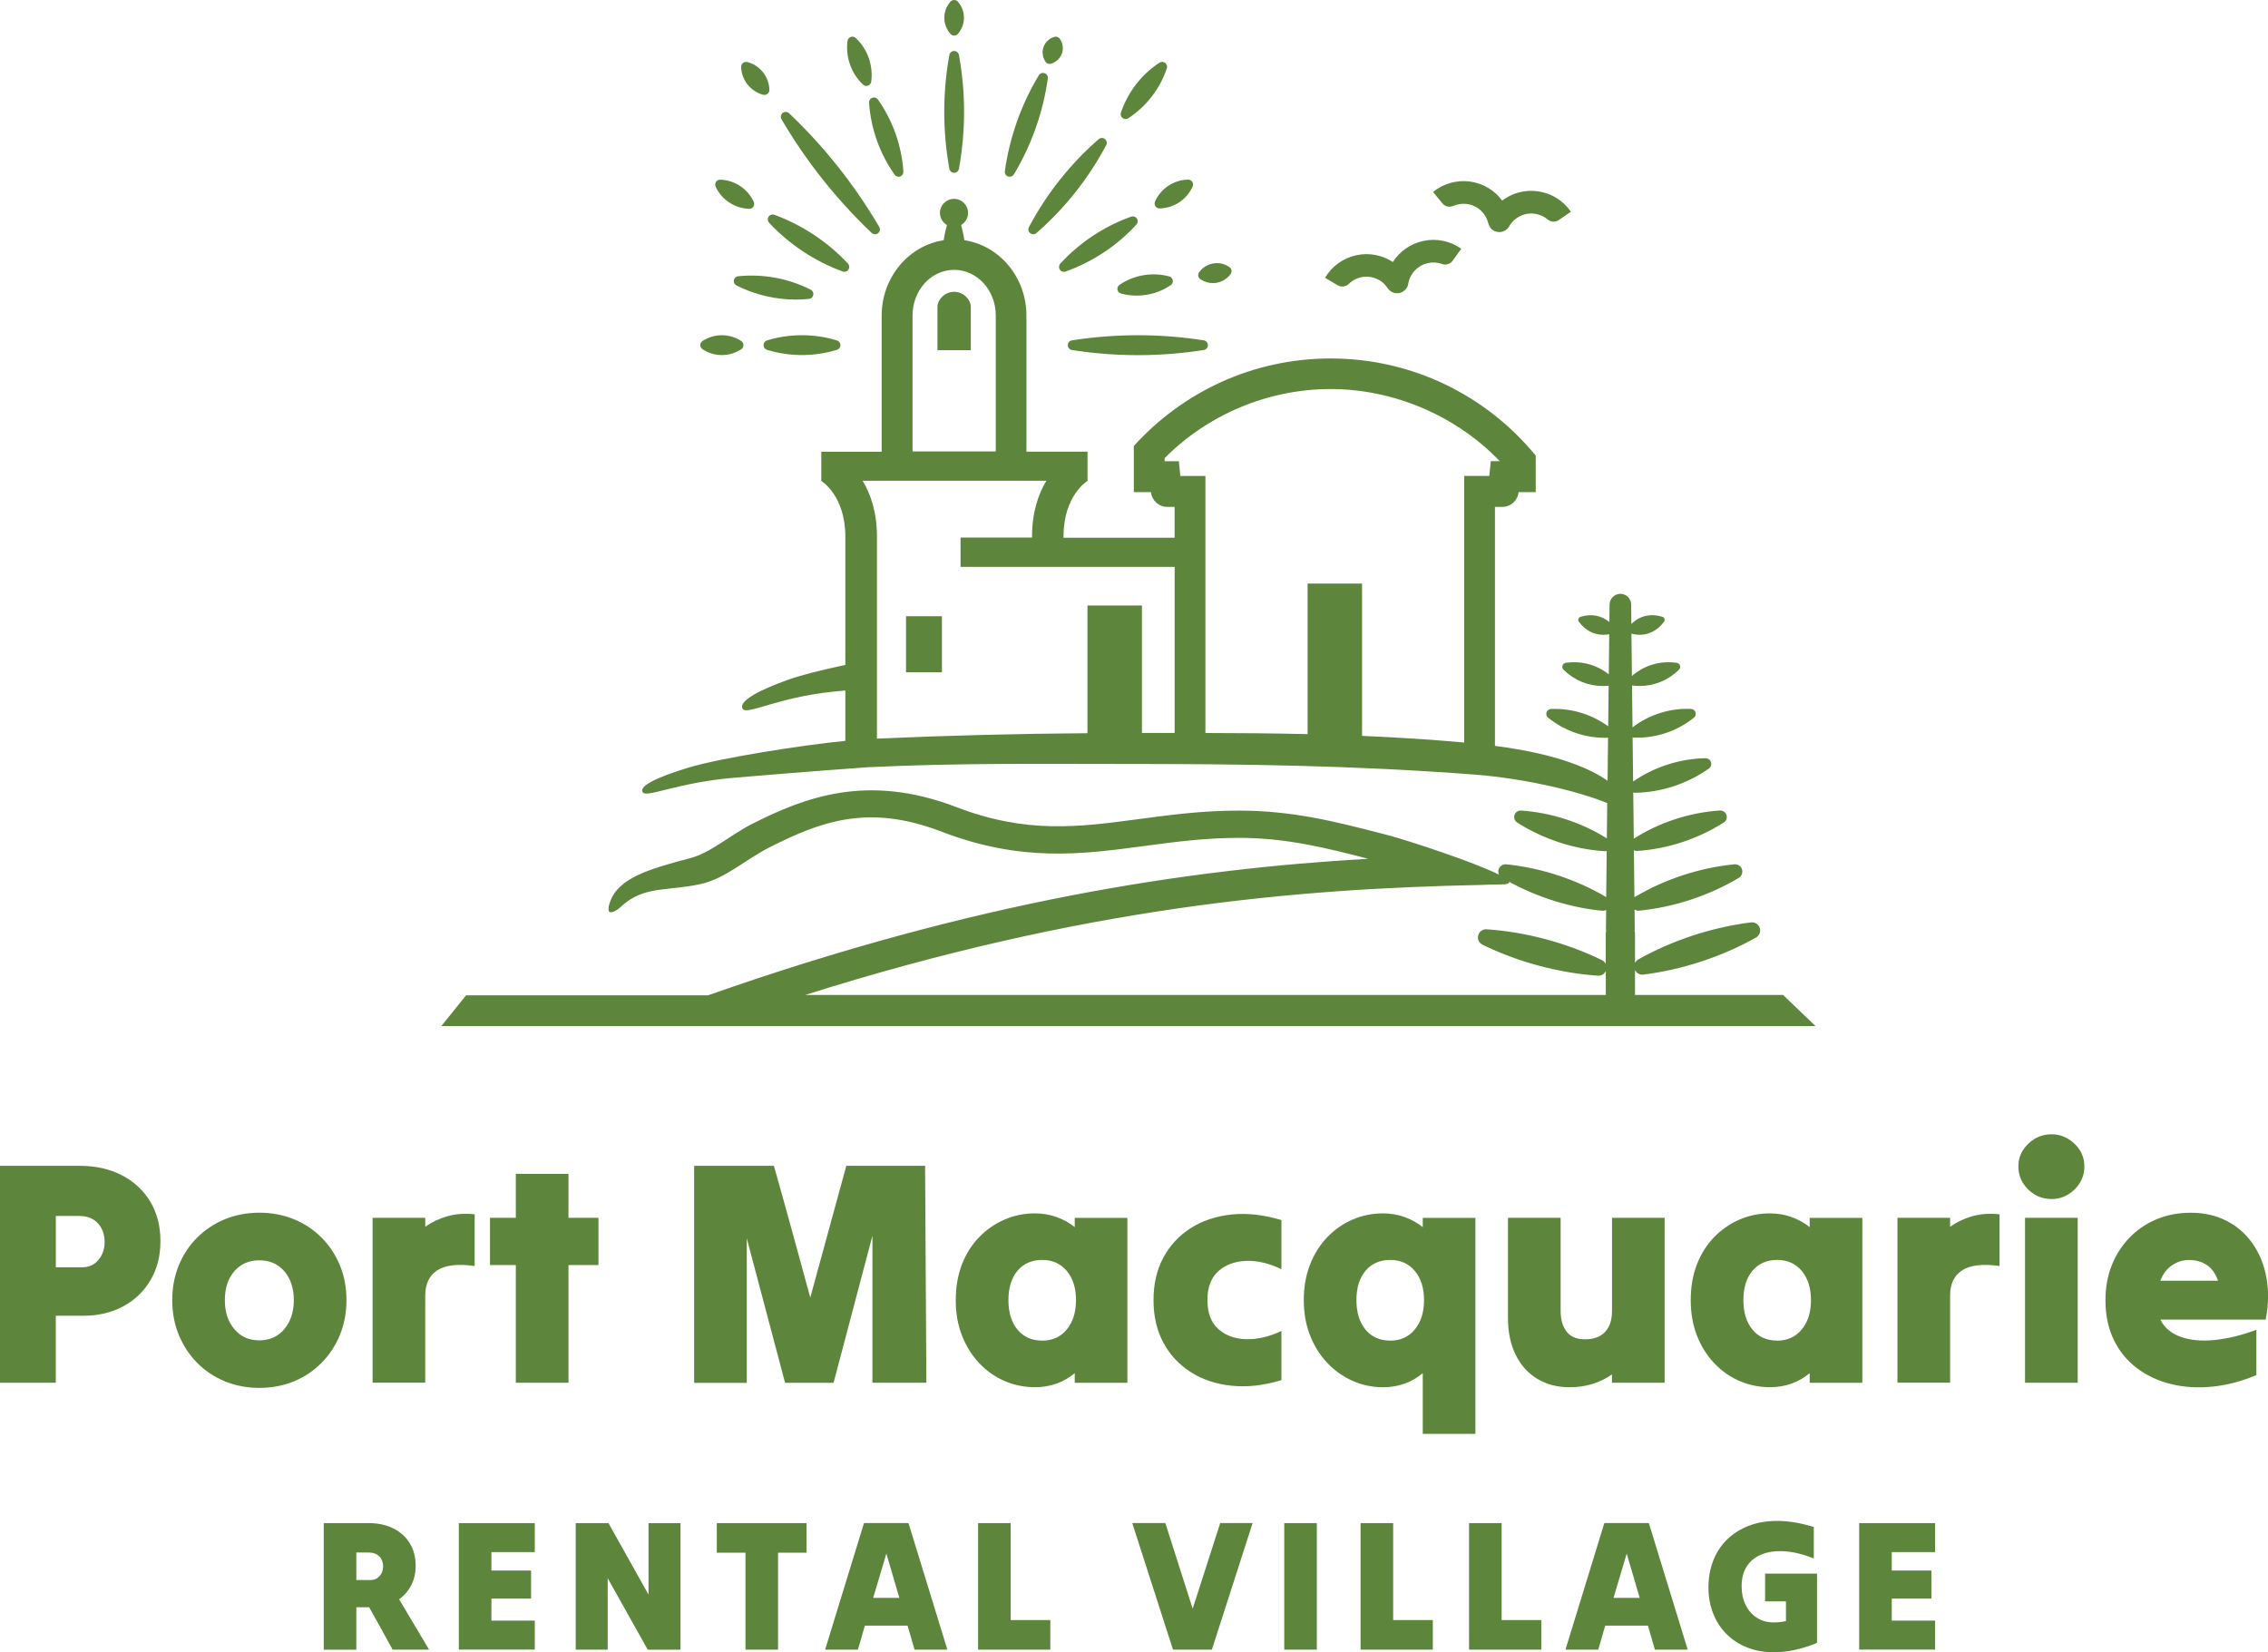 <?xml version="1.0" encoding="UTF-8"?>
<svg id="Layer_1" data-name="Layer 1" xmlns="http://www.w3.org/2000/svg" viewBox="0 0 464.39 338.31">
  <defs>
    <style>
      .cls-1 {
        fill: #5d853b;
      }
    </style>
  </defs>
  <path class="cls-1" d="M0,283.13v-44.42h16.2c3.35,0,6.27.64,8.75,1.93,2.48,1.29,4.42,3.08,5.81,5.39,1.39,2.31,2.09,5.01,2.09,8.1s-.69,5.73-2.06,8.03c-1.37,2.31-3.24,4.09-5.62,5.36-2.37,1.26-5.06,1.89-8.07,1.89h-5.68v13.72H0ZM16.2,248.97h-4.77v10.52h5.42c1.35,0,2.45-.5,3.3-1.5.85-1,1.27-2.24,1.27-3.72s-.46-2.79-1.37-3.79c-.91-1-2.2-1.5-3.85-1.5ZM53.1,284.18c-2.53,0-4.88-.45-7.05-1.34s-4.07-2.16-5.68-3.79c-1.61-1.63-2.86-3.54-3.76-5.72-.89-2.18-1.34-4.55-1.34-7.12s.45-4.94,1.34-7.12c.89-2.18,2.14-4.07,3.76-5.68,1.61-1.61,3.5-2.86,5.68-3.76,2.18-.89,4.53-1.34,7.05-1.34s4.93.45,7.09,1.34c2.16.89,4.04,2.15,5.65,3.76,1.61,1.61,2.86,3.51,3.76,5.68.89,2.18,1.34,4.55,1.34,7.12s-.45,4.94-1.34,7.12c-.89,2.18-2.14,4.08-3.76,5.72s-3.49,2.9-5.65,3.79c-2.16.89-4.52,1.34-7.09,1.34ZM53.1,274.45c2.13,0,3.84-.77,5.13-2.32,1.28-1.55,1.93-3.52,1.93-5.91s-.64-4.41-1.93-5.91c-1.29-1.5-2.99-2.25-5.13-2.25s-3.84.75-5.13,2.25c-1.29,1.5-1.93,3.47-1.93,5.91s.64,4.37,1.93,5.91c1.28,1.55,2.99,2.32,5.13,2.32ZM76.29,283.13v-33.77h10.78v1.83c1.35-.96,2.87-1.68,4.57-2.16,1.7-.48,3.55-.61,5.55-.39v10.58c-3.44-.48-5.99-.18-7.64.88-1.66,1.07-2.48,2.8-2.48,5.19v17.83h-10.78ZM105.62,283.13v-24.1h-5.29v-9.67h5.29v-9.01h10.78v9.01h6.14v9.67h-6.14v24.1h-10.78ZM142.13,283.13v-44.42h16.33c1.26,4.44,2.51,8.94,3.76,13.49,1.24,4.55,2.47,9.05,3.69,13.49,1.22-4.44,2.45-8.94,3.69-13.49,1.24-4.55,2.47-9.05,3.69-13.49h16.13c.04,7.32.09,14.72.13,22.21.04,7.49.09,14.89.13,22.21h-11.04v-30.11c-1.31,4.96-2.64,9.98-3.98,15.06-1.35,5.07-2.68,10.09-3.98,15.06h-9.93c-1.31-4.88-2.61-9.81-3.92-14.79-1.31-4.99-2.61-9.92-3.92-14.79v29.59h-10.78ZM220.06,283.13v-1.96c-1.09.91-2.32,1.62-3.69,2.12-1.37.5-2.84.75-4.41.75-2.22,0-4.31-.42-6.27-1.27-1.96-.85-3.69-2.07-5.19-3.66-1.5-1.59-2.68-3.47-3.53-5.65-.85-2.18-1.27-4.59-1.27-7.25s.42-5.14,1.27-7.32c.85-2.18,2.03-4.04,3.53-5.58,1.5-1.55,3.23-2.74,5.19-3.59,1.96-.85,4.03-1.27,6.21-1.27,1.57,0,3.05.25,4.44.75,1.39.5,2.63,1.19,3.72,2.06v-1.89h10.78v33.77h-10.78ZM213.4,274.51c2.09,0,3.77-.76,5.03-2.29,1.26-1.52,1.89-3.53,1.89-6.01s-.63-4.47-1.89-5.98c-1.26-1.5-2.94-2.25-5.03-2.25s-3.82.74-5.06,2.22c-1.24,1.48-1.86,3.48-1.86,6.01s.62,4.54,1.86,6.04c1.24,1.5,2.93,2.25,5.06,2.25ZM236.19,266.22c0-3.31.67-6.22,2.02-8.72,1.35-2.5,3.22-4.52,5.62-6.04,2.39-1.52,5.18-2.45,8.36-2.78,3.18-.33,6.58.05,10.19,1.14v10.06c-2.53-1.22-4.94-1.79-7.25-1.7-2.31.09-4.2.79-5.68,2.12-1.48,1.33-2.22,3.3-2.22,5.91s.74,4.58,2.22,5.91c1.48,1.33,3.37,2.02,5.68,2.09,2.31.06,4.72-.49,7.25-1.67v10.06c-3.62,1.09-7.01,1.47-10.19,1.14s-5.97-1.25-8.36-2.78c-2.4-1.52-4.27-3.54-5.62-6.04-1.35-2.5-2.02-5.41-2.02-8.72ZM291.32,293.59v-12.41c-1.09.91-2.32,1.62-3.69,2.12-1.37.5-2.84.75-4.41.75-2.22,0-4.31-.44-6.27-1.31-1.96-.87-3.69-2.1-5.19-3.69-1.5-1.59-2.68-3.47-3.53-5.65-.85-2.18-1.27-4.57-1.27-7.19s.42-5.07,1.27-7.25c.85-2.18,2.03-4.05,3.53-5.62,1.5-1.57,3.23-2.78,5.19-3.62,1.96-.85,4.03-1.27,6.21-1.27,1.57,0,3.05.25,4.44.75,1.39.5,2.63,1.19,3.72,2.06v-1.89h10.78v44.22h-10.78ZM284.66,274.51c2.09,0,3.77-.76,5.03-2.29,1.26-1.52,1.89-3.53,1.89-6.01s-.63-4.47-1.89-5.98c-1.26-1.5-2.94-2.25-5.03-2.25s-3.82.74-5.06,2.22c-1.24,1.48-1.86,3.48-1.86,6.01s.62,4.54,1.86,6.04c1.24,1.5,2.93,2.25,5.06,2.25ZM340.84,249.36v33.77h-10.78v-1.7c-1.18.83-2.49,1.47-3.95,1.93-1.46.46-3.04.69-4.74.69-2.48,0-4.67-.57-6.56-1.7s-3.38-2.77-4.44-4.9c-1.07-2.13-1.6-4.66-1.6-7.58v-20.51h10.78v19.07c0,1.74.4,3.15,1.21,4.21.8,1.07,2.08,1.6,3.82,1.6s3.09-.5,4.05-1.5c.96-1,1.44-2.44,1.44-4.31v-19.07h10.78ZM370.55,283.13v-1.96c-1.09.91-2.32,1.62-3.69,2.12-1.37.5-2.84.75-4.41.75-2.22,0-4.31-.42-6.27-1.27-1.96-.85-3.69-2.07-5.19-3.66-1.5-1.59-2.68-3.47-3.53-5.65-.85-2.18-1.27-4.59-1.27-7.25s.42-5.14,1.27-7.32c.85-2.18,2.03-4.04,3.53-5.58,1.5-1.55,3.23-2.74,5.19-3.59,1.96-.85,4.03-1.27,6.21-1.27,1.57,0,3.05.25,4.44.75,1.39.5,2.63,1.19,3.72,2.06v-1.89h10.78v33.77h-10.78ZM363.89,274.51c2.09,0,3.77-.76,5.03-2.29,1.26-1.52,1.89-3.53,1.89-6.01s-.63-4.47-1.89-5.98c-1.26-1.5-2.94-2.25-5.03-2.25s-3.82.74-5.06,2.22c-1.24,1.48-1.86,3.48-1.86,6.01s.62,4.54,1.86,6.04c1.24,1.5,2.93,2.25,5.06,2.25ZM388.52,283.13v-33.77h10.78v1.83c1.35-.96,2.87-1.68,4.57-2.16,1.7-.48,3.55-.61,5.55-.39v10.58c-3.44-.48-5.99-.18-7.64.88-1.66,1.07-2.48,2.8-2.48,5.19v17.83h-10.78ZM420.07,245.51c-1.26,0-2.41-.3-3.43-.91-1.02-.61-1.84-1.42-2.45-2.42-.61-1-.91-2.11-.91-3.33s.3-2.32.91-3.3c.61-.98,1.43-1.77,2.45-2.38,1.02-.61,2.17-.91,3.43-.91s2.34.31,3.36.91c1.02.61,1.84,1.4,2.45,2.38.61.98.91,2.08.91,3.3s-.3,2.33-.91,3.33c-.61,1-1.43,1.81-2.45,2.42-1.02.61-2.15.91-3.36.91ZM414.64,283.13v-33.77h10.78v33.77h-10.78ZM462,281.57c-3,1.26-5.99,2.05-8.95,2.35-2.96.3-5.76.14-8.39-.49s-4.98-1.71-7.02-3.23c-2.05-1.52-3.65-3.46-4.8-5.81-1.15-2.35-1.73-5.07-1.73-8.17,0-2.57.42-4.93,1.27-7.09.85-2.16,2.06-4.05,3.63-5.68,1.57-1.63,3.42-2.9,5.55-3.79,2.13-.89,4.46-1.34,6.99-1.34,2.26,0,4.31.37,6.14,1.11,1.83.74,3.42,1.77,4.77,3.1,1.35,1.33,2.44,2.91,3.27,4.74.83,1.83,1.35,3.83,1.57,6.01.22,2.18.09,4.49-.39,6.92h-21.56c.83,1.66,2.21,2.83,4.15,3.53,1.94.7,4.25.91,6.92.65,2.68-.26,5.54-.96,8.59-2.09v9.28ZM448.28,257.99c-1.26,0-2.43.35-3.49,1.05-1.07.7-1.88,1.76-2.45,3.2h11.82c-.52-1.48-1.3-2.56-2.32-3.23-1.02-.67-2.21-1.01-3.56-1.01ZM66.29,337.78v-25.91h9.18c1.93,0,3.62.36,5.07,1.09,1.45.72,2.57,1.74,3.37,3.05.8,1.31,1.2,2.84,1.2,4.59,0,1.5-.3,2.83-.91,4-.61,1.17-1.44,2.12-2.48,2.86,1.02,1.7,2.04,3.42,3.07,5.16,1.03,1.74,2.05,3.46,3.07,5.16h-7.47c-.79-1.42-1.58-2.87-2.38-4.34-.8-1.47-1.61-2.92-2.42-4.34h-2.63v8.69h-6.67ZM75.47,317.89h-2.51v5.64h2.9c.76,0,1.38-.27,1.87-.82.48-.55.72-1.21.72-2s-.26-1.49-.78-2.02c-.52-.53-1.25-.8-2.19-.8ZM93.95,337.78v-25.91h15.55v5.94h-8.88v3.77h8.12v5.75h-8.12v4.5h8.88v5.94h-15.55ZM117.88,337.78v-25.91h6.71c1.35,2.41,2.71,4.85,4.1,7.32,1.38,2.46,2.75,4.9,4.1,7.32v-14.63h6.55v25.91h-6.71c-1.35-2.41-2.71-4.85-4.1-7.32-1.39-2.46-2.75-4.9-4.1-7.32v14.63h-6.55ZM152.64,337.78v-19.85h-5.87v-6.06h18.37v6.06h-5.83v19.85h-6.67ZM168.95,337.78c1.32-4.27,2.65-8.59,3.98-12.96,1.33-4.37,2.66-8.69,3.98-12.96h9.11c1.32,4.27,2.65,8.59,3.98,12.96,1.33,4.37,2.66,8.69,3.98,12.96h-6.71c-.25-.81-.5-1.63-.72-2.46-.23-.83-.47-1.64-.72-2.46h-8.73c-.25.81-.5,1.63-.72,2.46-.23.83-.47,1.65-.72,2.46h-6.71ZM178.78,327.18h5.37c-.43-1.5-.88-3.01-1.33-4.54-.46-1.52-.9-3.04-1.33-4.53-.43,1.5-.88,3.01-1.35,4.53-.47,1.52-.92,3.04-1.35,4.54ZM200.27,337.78v-25.91h6.67v19.85h8.12v6.06h-14.79ZM238.61,311.86c.94,2.9,1.87,5.82,2.8,8.77.93,2.95,1.86,5.87,2.8,8.77.94-2.9,1.88-5.82,2.82-8.77.94-2.95,1.88-5.87,2.82-8.77h6.63c-1.37,4.27-2.76,8.59-4.17,12.96-1.41,4.37-2.8,8.69-4.17,12.96h-7.96c-1.37-4.27-2.76-8.59-4.17-12.96-1.41-4.37-2.8-8.69-4.17-12.96h6.78ZM262.96,337.78v-25.91h6.67v25.91h-6.67ZM278.59,337.78v-25.91h6.67v19.85h8.12v6.06h-14.79ZM300.8,337.78v-25.91h6.67v19.85h8.12v6.06h-14.79ZM320.54,337.78c1.32-4.27,2.65-8.59,3.98-12.96,1.33-4.37,2.66-8.69,3.98-12.96h9.11c1.32,4.27,2.65,8.59,3.98,12.96,1.33,4.37,2.66,8.69,3.98,12.96h-6.71c-.25-.81-.5-1.63-.72-2.46-.23-.83-.47-1.64-.72-2.46h-8.73c-.25.81-.5,1.63-.72,2.46-.23.83-.47,1.65-.72,2.46h-6.71ZM330.37,327.18h5.37c-.43-1.5-.88-3.01-1.33-4.54-.46-1.52-.9-3.04-1.33-4.53-.43,1.5-.88,3.01-1.35,4.53-.47,1.52-.92,3.04-1.35,4.54ZM372.03,336.41c-2.64,1.07-5.1,1.68-7.37,1.85-2.27.16-4.33-.05-6.15-.65s-3.39-1.51-4.69-2.73c-1.3-1.22-2.29-2.67-2.97-4.34-.69-1.68-1.03-3.51-1.03-5.49s.32-3.77.95-5.43,1.57-3.11,2.8-4.33c1.23-1.22,2.72-2.17,4.48-2.86s3.75-1.02,5.98-1.01,4.69.43,7.36,1.24v6.44c-2.11-.84-4.06-1.32-5.85-1.45-1.79-.13-3.35.06-4.69.57-1.33.51-2.38,1.31-3.12,2.42-.75,1.1-1.12,2.48-1.12,4.13,0,1.45.27,2.73.82,3.85.55,1.12,1.31,1.99,2.31,2.63.99.64,2.12.95,3.39.95.43,0,.86-.02,1.3-.06.43-.04.85-.11,1.26-.21v-4.04h-4.27v-5.68h10.63v14.18ZM380.68,337.78v-25.91h15.55v5.94h-8.88v3.77h8.12v5.75h-8.12v4.5h8.88v5.94h-15.55ZM365.17,203.72h-30.39s0-5.09,0-5.09c.28.57.84.94,1.48.94.07,0,.13,0,.2-.01,7.91-.97,16.11-3.66,23.1-7.59.69-.39,1.01-1.22.77-1.97-.25-.76-1-1.23-1.79-1.13-7.96.98-16.17,3.68-23.1,7.59-.3.17-.51.43-.66.72v-5.91c0-.24-.03-.47-.09-.69.02-.13.04-.26.04-.39l-.04-3.95c.23.14.49.23.77.23.05,0,.1,0,.14,0,7.05-.68,14.3-3.06,20.42-6.71.6-.36.88-1.09.66-1.76-.22-.67-.87-1.09-1.57-1.02-7.1.69-14.35,3.08-20.42,6.72-.01,0-.02.02-.03.02l-.11-9.63c.18.09.37.15.58.15.03,0,.06,0,.08,0,6.19-.39,12.49-2.46,17.75-5.83.51-.33.74-.96.55-1.54-.19-.58-.77-.95-1.35-.91-6.19.4-12.44,2.45-17.63,5.77l-.11-9.47c.12.04.25.07.38.07,0,0,.01,0,.02,0,5.34-.09,10.69-1.85,15.08-4.96.42-.3.59-.83.43-1.32-.16-.49-.65-.81-1.13-.8-5.27.1-10.51,1.8-14.81,4.78l-.1-9.04s.09.03.14.03c.28.01.56.02.84.02,4.19,0,8.28-1.44,11.58-4.1.32-.26.45-.69.32-1.09-.13-.4-.49-.67-.91-.69-4.34-.19-8.57,1.16-11.99,3.77l-.1-8.58c.52.07,1.04.11,1.56.11,3.01,0,5.82-1.15,8.05-3.33.23-.22.31-.55.21-.85-.1-.3-.36-.52-.68-.56-3.4-.47-6.62.49-9.16,2.69l-.1-8.66c.57.14,1.12.23,1.66.23,1.95,0,3.69-.91,5-2.65.13-.17.17-.4.1-.61-.07-.21-.23-.37-.44-.43-2.44-.73-4.66-.2-6.34,1.48l-.04-4c-.01-1.2-1-2.18-2.21-2.18s-2.19.98-2.21,2.18l-.04,3.6c-1.62-1.35-3.66-1.75-5.89-1.08-.21.06-.37.22-.44.43-.07.21-.03.43.1.61,1.32,1.75,3.05,2.65,5,2.65.39,0,.79-.05,1.2-.12l-.09,8.22c-2.49-1.97-5.56-2.81-8.8-2.36-.31.04-.58.26-.68.56-.1.3-.02.63.21.86,2.24,2.18,5.06,3.33,8.08,3.33.38,0,.77-.03,1.16-.06l-.09,8.31c-3.38-2.46-7.52-3.73-11.72-3.55-.42.02-.78.29-.91.69-.13.4,0,.83.32,1.09,3.32,2.67,7.43,4.12,11.65,4.12.21,0,.42,0,.63-.01l-.1,8.8c-3.21-2.24-9.78-5.44-23.06-7.13v-48.94h1.52c1.74,0,3.15-1.33,3.32-3.02h3.51v-7.48c-9.95-12.14-25.06-19.89-41.99-19.89-16,0-30.37,6.92-40.3,17.93v9.44h3.51c.17,1.69,1.58,3.02,3.32,3.02h1.52v6.32h-22.75v-.24c0-8.38,4.8-11.33,4.91-11.39h.01v-6h-12.51v-27.86c0-7.85-5.53-14.35-12.71-15.44-.15-1.14-.4-2.09-.66-3.11.85-.5,1.42-1.42,1.42-2.47,0-1.59-1.29-2.88-2.88-2.88s-2.88,1.29-2.88,2.88c0,1.06.58,1.97,1.43,2.48-.26,1.01-.51,1.96-.66,3.11-7.17,1.09-12.7,7.59-12.7,15.44v27.86h-12.36v6h.01c.11.07,4.91,3.02,4.91,11.39v26.27c-4.76,1.01-9.02,2.07-11.57,2.98-7.12,2.55-10.26,4.62-9.45,6,.81,1.38,7.12-2.34,18.5-3.5.85-.09,1.68-.17,2.52-.25v10.32c-8.91.86-25.71,3.53-32.03,5.45-7.12,2.16-10.26,3.91-9.45,5.08.81,1.17,7.12-1.98,18.5-2.96,14.3-1.23,27.39-2.16,27.39-2.16,18.7-.91,34.9-.68,53.54-.68,22.56,0,45.76.25,70.84,2.17,10.92.84,21.83,3.6,27.21,5.84l-.08,7.22c-5.19-3.26-11.4-5.28-17.55-5.69-.62-.04-1.16.34-1.35.91-.19.58.04,1.21.55,1.54,5.29,3.39,11.63,5.47,17.86,5.87.03,0,.06,0,.09,0,.13,0,.26-.02.38-.06l-.11,9.46c-6.1-3.62-13.36-6-20.46-6.71-.69-.07-1.35.36-1.57,1.02-.12.37-.08.75.07,1.09-5.08-2.56-17.97-6.76-22.02-7.89-.75-.2-1.52-.41-2.32-.61-9.23-2.37-17.95-4.61-28.92-4.61-7.52,0-14.08.88-20.43,1.73-12.34,1.65-22.99,3.08-37.45-2.46-18.22-6.99-31.04-1.95-41.67,3.4-4.66,2.34-8.47,5.94-12.81,7.07-8.55,2.25-14.7,4.12-16.38,8.94-.09.26-.16.49-.23.7,0,0-.31,1.31.23,1.41,1.03.19,2.54-1.41,2.54-1.41.29-.24.59-.48.89-.7,4.21-3.16,8.96-2.27,15.17-3.66,5.06-1.13,9.06-4.98,14.05-7.5,10.48-5.3,20.23-8.96,35.14-3.24,16.49,6.33,28.74,4.68,41.71,2.95,6.05-.81,12.32-1.65,19.25-1.65,9.76,0,17.9,2.07,26.49,4.28-37.05,2.14-80.06,8.58-135.19,27.96h-49.54s-5.06,6.3-5.06,6.3h281.38l-6.58-6.3ZM238.47,94.43v-.63c8.98-9.01,21.24-14.14,34-14.14s25.59,5.34,34.62,14.77h-1.84l-.3,3.02h-5.14v54.59c-7.11-.64-14.07-1.07-20.92-1.36v-31.19h-11.15v30.83c-7.08-.17-14.04-.22-20.92-.23v-52.63h-5.14l-.3-3.02h-2.91ZM186.85,64.57c0-5.14,3.82-9.32,8.52-9.32s8.52,4.18,8.52,9.32v27.86h-17.04v-27.86ZM179.56,151.24v-41.41c0-5.04-1.34-8.75-2.93-11.39h37.62c-1.59,2.64-2.93,6.36-2.93,11.39v.24h-14.64v6h43.84v34.01c-2.24,0-4.47,0-6.7,0v-26.09h-11.15v26.14c-14.34.1-28.74.47-43.11,1.11ZM303.23,181.2c1.39-.06,2.76-.1,4.09-.1,1.28,0,1.78-.2,1.7-.54,5.84,3.19,12.53,5.29,19.06,5.93.05,0,.1,0,.15,0,.23,0,.44-.07.64-.16l-.04,3.9c0,.12.02.24.04.36-.05.22-.08.45-.08.68v6.1c-.16-.32-.41-.59-.74-.75-7.19-3.54-15.59-5.79-23.65-6.34-.8-.06-1.52.46-1.72,1.23-.21.77.16,1.58.88,1.93,7.25,3.55,15.65,5.8,23.65,6.34.04,0,.08,0,.11,0,.64,0,1.2-.38,1.48-.95v4.89h-163.91c57.05-18.02,100.49-21.75,138.36-22.52ZM185.52,137.66h7.35v-11.48h-7.35v11.48ZM297.56,42.17c.88-.39,1.86-.53,2.83-.4,2.11.3,3.8,1.82,4.33,3.88.2.78.7,1.48,1.46,1.73.28.09.55.14.82.14.82,0,1.6-.44,2.01-1.17,1.05-1.85,3.17-2.89,5.28-2.58.97.14,1.88.55,2.61,1.17.64.54,1.56.61,2.25.13l2.51-1.71c-1.55-2.27-4-3.8-6.72-4.18-2.68-.39-5.31.33-7.36,1.89-1.53-2.08-3.85-3.5-6.54-3.89-2.71-.38-5.48.39-7.61,2.13l1.92,2.34c.53.65,1.43.85,2.2.51ZM276.19,58.11c1.56-1.5,4.02-2,6.28-.72.7.39,1.24,1,1.7,1.66.44.63,1.15.99,1.9.99.16,0,.32-.02.48-.05.93-.2,1.65-.94,1.8-1.88.36-2.13,1.96-3.8,4.08-4.25.95-.21,1.94-.13,2.84.19.79.29,1.67.03,2.16-.65l1.77-2.46c-2.23-1.6-5.06-2.19-7.75-1.61-2.65.57-4.87,2.15-6.25,4.32-2.16-1.42-4.83-1.96-7.48-1.39-2.68.58-5.02,2.26-6.41,4.62l2.61,1.54c.73.43,1.64.29,2.26-.29ZM195.37,7.29c.29,0,.56-.12.75-.34,1.67-1.89,1.67-4.74,0-6.62-.19-.21-.46-.33-.75-.33s-.56.12-.75.33c-1.68,1.88-1.68,4.72,0,6.62.19.21.46.34.75.34ZM195.37,35.38c.48,0,.9-.35.98-.82,1.4-7.76,1.4-15.6,0-23.3-.09-.48-.5-.82-.98-.82s-.9.35-.98.82c-1.4,7.7-1.4,15.54,0,23.3.09.48.5.82.98.82ZM214.92,13.09c.1,0,.2-.02.3-.05,1.06-.34,1.87-1.1,2.22-2.09.35-.99.19-2.08-.42-3-.25-.37-.7-.53-1.13-.4-1.06.33-1.86,1.08-2.22,2.07-.35.99-.21,2.09.41,3.02.19.29.5.45.83.45ZM206.41,36.13c.11.04.22.06.33.06.34,0,.67-.18.86-.48,3.6-5.99,6-12.78,6.95-19.64.07-.47-.21-.92-.66-1.08-.45-.16-.94.02-1.19.43-3.58,5.94-5.99,12.73-6.95,19.64-.07.47.21.92.66,1.08ZM230.47,24.38c.19,0,.38-.05.55-.16,3.7-2.42,6.51-6.06,7.9-10.23.13-.4,0-.85-.34-1.11-.34-.26-.8-.28-1.16-.05-3.68,2.4-6.49,6.03-7.9,10.23-.14.4,0,.85.34,1.11.18.14.4.21.61.21ZM210.94,47.75c.18.14.4.22.62.22.24,0,.47-.08.66-.25,5.86-5.12,10.66-11.18,14.28-18,.23-.43.12-.95-.26-1.25-.38-.3-.91-.29-1.28.03-5.82,5.08-10.62,11.13-14.28,18-.23.43-.12.95.26,1.25ZM236.5,41.27c-.14.31-.11.68.08.96.19.28.5.45.83.45h.02c2.93-.06,5.59-1.82,6.77-4.49.14-.31.11-.67-.08-.96-.19-.28-.5-.45-.83-.45h-.02c-2.92.05-5.57,1.81-6.77,4.48ZM231.62,44.36c-5.51,1.96-10.53,5.28-14.51,9.62-.31.34-.35.85-.1,1.23.19.29.51.45.83.45.11,0,.23-.02.34-.06,5.55-1.98,10.56-5.3,14.51-9.62.31-.34.35-.84.1-1.23-.25-.38-.73-.54-1.17-.39ZM248.34,57.97c1.39,0,2.75-.64,3.64-1.86.16-.22.22-.49.18-.76-.04-.27-.2-.5-.42-.66-2.02-1.4-4.75-.94-6.21,1.05-.16.22-.23.49-.18.76s.2.5.42.66c.79.54,1.69.81,2.57.81ZM228.81,59.31c.07.39.35.7.73.8,1.06.28,2.14.42,3.21.42,2.47,0,4.9-.73,6.97-2.14.32-.22.49-.61.42-.99-.07-.39-.35-.7-.73-.8-3.48-.93-7.19-.31-10.18,1.72-.32.22-.49.61-.43,1ZM219.49,71.67c4.5.7,9.01,1.05,13.52,1.05s9.01-.35,13.47-1.05c.49-.08.85-.5.85-.99s-.36-.91-.85-.99c-8.92-1.4-18-1.4-26.99,0-.49.08-.85.5-.85.99s.36.91.85.99ZM177.4,17.59c.11,0,.22-.02.33-.06.35-.13.61-.44.66-.81.44-3.32-.75-6.66-3.17-8.94-.27-.26-.67-.34-1.02-.22-.35.13-.61.44-.66.81-.44,3.3.74,6.64,3.17,8.95.19.18.44.28.69.28ZM177.95,21.02c.35,5.28,2.16,10.38,5.22,14.74.19.27.5.43.82.43.11,0,.22-.02.33-.06.42-.15.69-.56.66-1.01-.37-5.31-2.17-10.41-5.22-14.74-.26-.37-.73-.52-1.15-.37-.42.15-.69.56-.66,1.01ZM156.29,19.4c.08.02.17.03.25.03.22,0,.44-.07.62-.22.25-.2.39-.5.38-.81-.07-2.69-1.93-5.04-4.53-5.7-.31-.08-.63,0-.87.19-.25.19-.39.49-.38.81.06,2.68,1.92,5.02,4.52,5.71ZM178.48,47.69c.19.18.44.28.69.28.22,0,.44-.07.62-.22.39-.31.49-.86.24-1.29-5.06-8.62-11.27-16.45-18.46-23.27-.36-.34-.92-.37-1.31-.06-.39.31-.49.86-.24,1.29,5.01,8.56,11.22,16.39,18.46,23.27ZM153.4,42.76s.02,0,.03,0c.33,0,.65-.17.83-.45.19-.29.22-.66.08-.97-1.23-2.69-3.93-4.47-6.87-4.55-.34,0-.67.16-.86.45-.19.29-.22.65-.08.97,1.22,2.68,3.91,4.46,6.87,4.55ZM157.48,45.61c4.13,4.43,9.34,7.88,15.07,9.98.11.04.23.06.34.06.33,0,.64-.16.83-.45.26-.39.21-.9-.1-1.24-4.17-4.45-9.38-7.9-15.07-9.98-.44-.16-.92,0-1.18.39-.25.39-.21.9.1,1.23ZM143.85,71.51c1.2.79,2.58,1.19,3.96,1.19s2.76-.4,3.97-1.19c.28-.18.45-.5.45-.84s-.17-.65-.45-.84c-2.42-1.59-5.54-1.58-7.94,0-.28.19-.45.5-.45.83s.17.65.45.83ZM157.04,71.63c2.3.71,4.73,1.07,7.16,1.07s4.86-.36,7.18-1.07c.42-.13.71-.52.71-.96s-.29-.83-.71-.96c-4.64-1.43-9.73-1.43-14.34,0-.42.13-.7.52-.7.96s.29.83.7.96ZM165.65,61.2c.44-.04.8-.38.88-.81s-.14-.88-.53-1.08c-4.58-2.31-9.73-3.26-14.86-2.75-.44.04-.8.38-.88.81-.08.44.14.88.54,1.08,3.8,1.91,7.95,2.89,12.15,2.89.9,0,1.81-.05,2.71-.14ZM195.37,59.75c-1.89,0-3.42,1.56-3.42,3.14v8.81h6.83v-8.81c0-1.58-1.53-3.14-3.42-3.14Z"/>
</svg>